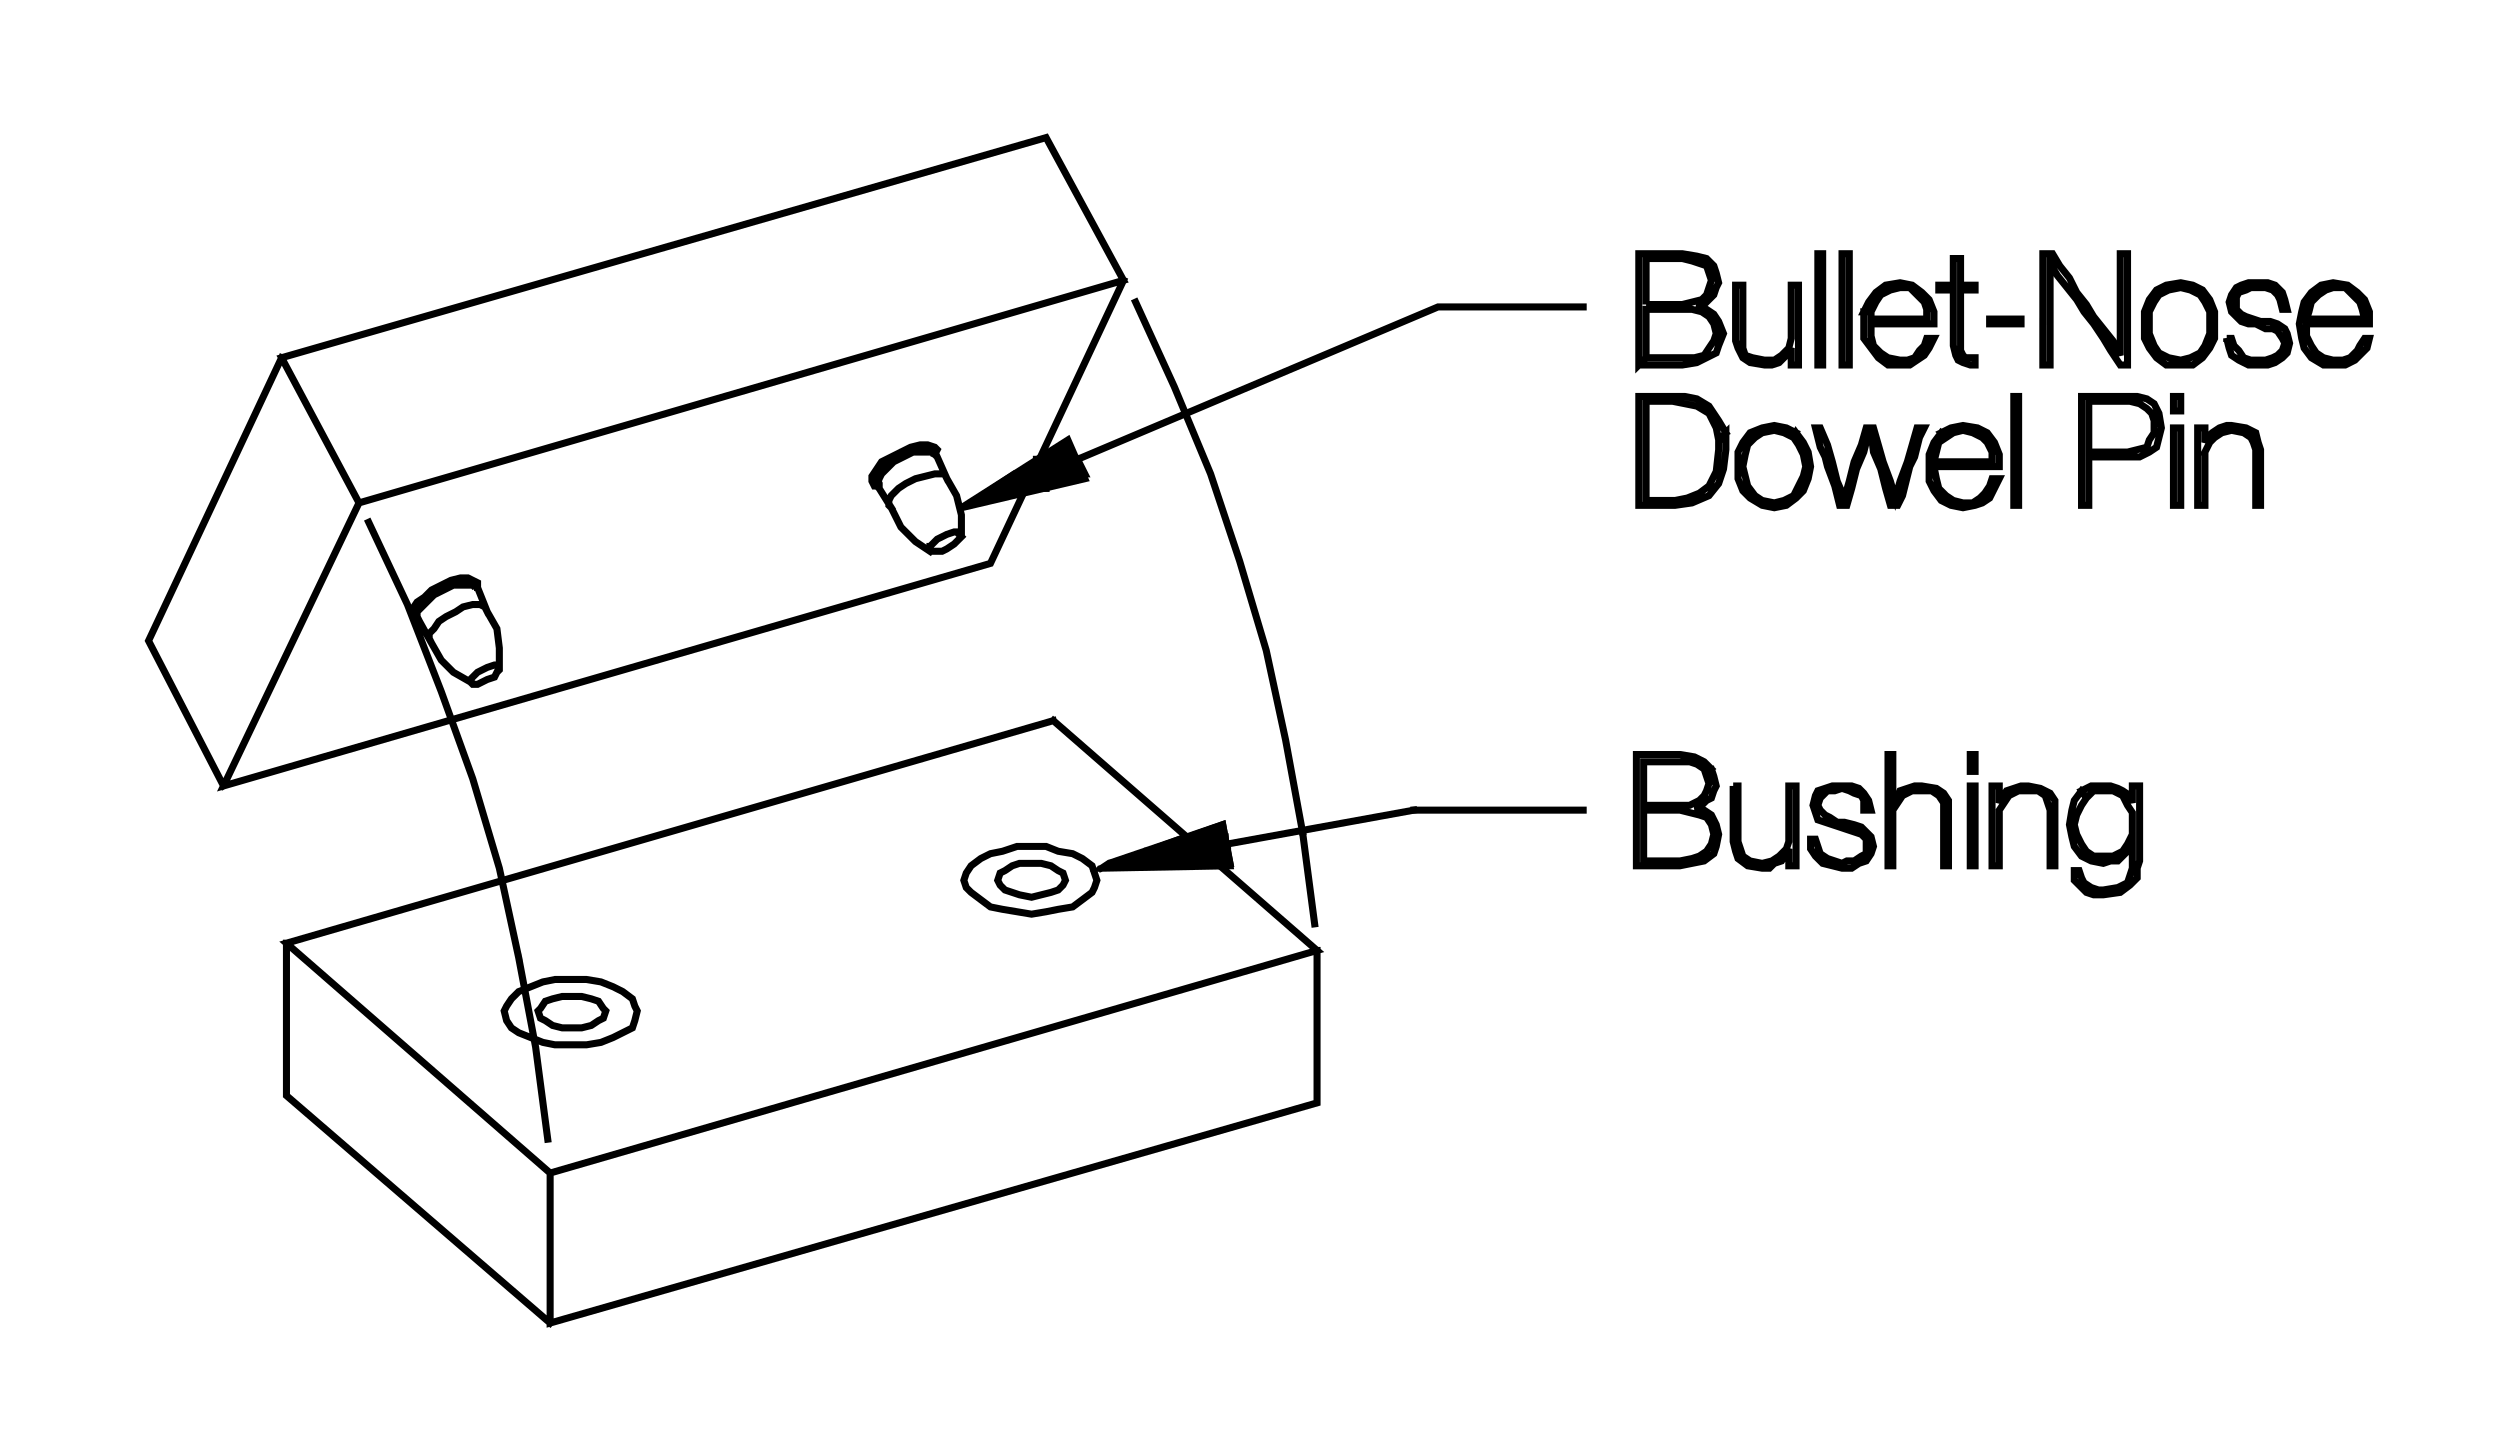<?xml version="1.0" encoding="utf-8"?>
<!-- Generator: Adobe Illustrator 15.1.0, SVG Export Plug-In . SVG Version: 6.00 Build 0)  -->
<!DOCTYPE svg PUBLIC "-//W3C//DTD SVG 1.1//EN" "http://www.w3.org/Graphics/SVG/1.1/DTD/svg11.dtd">
<svg version="1.1" id="Layer_1" xmlns="http://www.w3.org/2000/svg" xmlns:xlink="http://www.w3.org/1999/xlink" x="0px" y="0px"
	 width="372px" height="215px" viewBox="0 0 372 215" enable-background="new 0 0 372 215" xml:space="preserve">
<g>
	
		<line fill="none" stroke="#000000" stroke-width="1.05" stroke-linecap="square" stroke-miterlimit="3.864" x1="210.379" y1="120.549" x2="235.576" y2="120.549"/>
	
		<polyline fill-rule="evenodd" clip-rule="evenodd" stroke="#000000" stroke-width="1.05" stroke-linecap="square" stroke-miterlimit="3.864" points="
		210.379,120.549 182.656,125.588 182.656,126.668 183.018,128.469 165.02,128.469 163.938,129.188 183.018,128.828 
		181.938,122.711 163.938,129.188 	"/>
	<path fill="none" stroke="#000000" stroke-width="1.05" stroke-linecap="square" stroke-miterlimit="3.864" d="M170.779,126.668
		h11.877 M182.299,124.51h-5.76l-5.76,2.158 M193.816,123.789l-2.52-13.68l-2.879-13.318l-3.961-13.32l-4.32-12.959l-5.398-12.961
		l-5.76-12.598"/>
	
		<polygon fill-rule="evenodd" clip-rule="evenodd" stroke="#000000" stroke-width="1.05" stroke-linecap="square" stroke-miterlimit="3.864" points="
		158.898,65.473 143.059,75.551 161.418,71.232 158.898,65.473 	"/>
	<g>
		<defs>
			<rect id="SVGID_1_" x="21.258" y="19.598" width="332.227" height="178.213"/>
		</defs>
		<clipPath id="SVGID_2_">
			<use xlink:href="#SVGID_1_"  overflow="visible"/>
		</clipPath>
		
			<path clip-path="url(#SVGID_2_)" fill="none" stroke="#000000" stroke-width="1.05" stroke-linecap="square" stroke-miterlimit="3.864" d="
			M160.34,68.352l53.637-22.68h21.6 M160.34,68.352l1.078,2.16h-10.439l-3.238,2.16h7.918 M154.219,68.352h6.121 M139.459,67.992
			l1.439,3.24l1.441,2.52l0.719,2.879v2.881 M138.379,82.031l-2.158-1.441l-2.162-2.158l-1.439-2.881l-0.357-0.359v-0.721
			l0.357-0.719l1.08-1.08l1.082-0.721l1.439-0.719l1.439-0.361l1.439-0.359h0.721h0.719l0.359,0.721 M139.1,67.631l0.359-0.719
			l-0.359-0.361l-1.08-0.359h-1.08l-1.439,0.359l-1.441,0.721l-1.439,0.721l-1.439,0.719l-0.719,1.082l-0.721,1.078v0.721
			l0.359,0.721h0.721v0.359l-0.359-0.359l0.359-1.08l0.359-0.721l0.721-0.719l1.08-1.082l1.439-0.719l1.439-0.721h1.08h1.08h1.08
			l0.359,0.721l-0.719-0.721l-0.361-0.359l-0.719-0.361h-1.082l-1.078,0.361l-1.441,0.359l-1.078,1.08l-1.441,0.719l-0.719,0.723
			l-0.359,1.078v0.361l0.359,0.719v0.721l1.799,2.879 M138.379,81.312l0.361-0.361l0.719-0.721l0.721-0.359l0.719-0.359l1.082-0.361
			h0.359l0.359,0.361l0.359,0.359l-0.719,0.719l-0.359,0.361l-1.082,0.719l-0.719,0.361h-0.721h-0.719l-0.361-0.361V81.312
			L138.379,81.312z M143.42,130.99l0.359,1.078l0.721,0.721l1.439,1.082l1.439,1.078l1.801,0.359l2.16,0.359l2.16,0.361l2.158-0.361
			l1.801-0.359l2.158-0.359l1.441-1.078l1.439-1.082l0.361-0.721l0.359-1.078l-0.359-1.08l-0.361-1.082l-1.439-1.078l-1.441-0.721
			l-2.158-0.361l-1.801-0.719H153.5h-2.16l-2.16,0.719l-1.801,0.361l-1.439,0.721l-1.439,1.078l-0.721,1.082L143.42,130.99
			L143.42,130.99z M148.459,130.99l0.361,0.717l0.719,0.723l1.08,0.359l1.08,0.359l1.801,0.361l1.439-0.361l1.439-0.359l1.08-0.359
			l0.719-0.723l0.361-0.717l-0.361-1.08l-0.719-0.361l-1.08-0.721l-1.439-0.359H153.5h-1.801l-1.08,0.359l-1.08,0.721l-0.719,0.361
			L148.459,130.99L148.459,130.99z M193.816,123.789l1.801,13.68 M89.781,150.068l-0.721-1.08l-1.08-0.361l-1.439-0.357h-1.439
			h-1.439l-1.439,0.357l-1.08,0.361l-0.721,1.08l-0.359,0.361l0.359,1.078l0.721,0.359l1.08,0.721l1.439,0.361h1.439h1.439
			l1.439-0.361l1.08-0.721l0.721-0.359l0.361-1.078L89.781,150.068L89.781,150.068z M89.422,146.107l-2.16-0.361h-2.16h-2.52
			l-1.801,0.361l-1.801,0.721l-1.797,0.721l-1.082,1.078l-0.719,1.08l-0.361,0.723l0.361,1.438l0.719,1.082l1.082,0.719l1.797,0.719
			l1.801,0.721l1.801,0.361h2.52h2.16l2.16-0.361l1.801-0.721l1.439-0.719l1.439-0.719l0.359-1.082l0.361-1.438l-0.361-0.723
			l-0.359-1.08l-1.439-1.078l-1.439-0.721L89.422,146.107L89.422,146.107z M77.184,142.51l-2.881-13.322l-3.961-13.316
			l-4.678-12.961l-5.041-12.959l-5.76-12.24 M53.422,74.832l113.756-33.119l-11.52-21.24L41.902,53.232L53.422,74.832
			l-20.158,42.117l114.115-33.117l19.799-42.119 M156.738,107.23l39.24,34.199L81.861,174.549v22.318l114.117-32.76V141.43
			 M156.738,107.23L42.625,140.348l39.236,34.201 M81.502,169.508l-1.799-13.68l-2.52-13.318 M42.625,140.348v22.68l39.236,33.84
			 M73.941,100.031l-0.359,0.719l-1.08,0.359l-0.721,0.361l-0.719,0.359h-0.721l-0.359-0.359v-0.361l0.359-0.359l0.721-0.719
			l0.719-0.361l0.721-0.359l1.08-0.359h0.359l0.361,0.359v0.359L73.941,100.031l0.361-0.721V96.43l-0.361-2.879l-1.439-2.52
			l-1.439-3.602l-0.721-0.359h-0.359h-1.439h-1.082l-1.438,0.721l-1.441,0.721l-1.08,1.078l-0.719,0.721l-0.721,0.721v0.719
			l0.359,0.721l1.801,3.24l-0.359-0.721v-0.719l0.719-0.721l0.721-1.08l1.08-0.721l1.439-0.719l1.08-0.721l1.439-0.359h1.08
			l0.721,0.359l0.359,0.721 M71.062,87.43v-0.719l-0.721-0.359l-0.719-0.359h-1.08l-1.439,0.359l-1.439,0.719l-1.441,0.721
			l-1.08,1.08l-1.08,0.719l-0.719,1.08v0.721l0.359,0.359l0.359,0.359V91.75v-0.719v-0.721l0.721-0.721l0.719-0.719l1.08-1.08
			l1.082-0.361l1.439-0.719l1.08-0.359h1.078l0.721,0.359l0.359,0.359 M64.223,95.711l1.441,2.52l1.797,1.801l2.521,1.439
			 M33.264,116.949L22.105,95.352l19.797-42.119 M243.855,54.312h1.799h1.441h1.799h1.441l2.16-0.359l1.438-0.721l1.441-0.721
			l0.359-1.08l0.723-1.799l-0.723-1.801l-0.719-1.078l-1.082-0.723l-0.719-0.359l-0.719-0.359h1.08l0.717-0.721l0.723-0.719
			l0.359-1.08l0.359-0.721l-0.359-1.439l-0.359-1.08l-1.082-1.08l-1.438-0.359l-2.16-0.359h-1.441h-1.799h-1.441h-1.799v2.158v2.16
			v1.801v2.158v1.801v2.16v2.16V54.312l1.082-1.08v-1.801v-1.799v-1.801v-1.801h2.879h2.52h1.438l1.441,0.361l1.078,0.721
			l0.723,1.08l0.359,1.439l-0.359,1.08l-0.723,1.08l-0.717,1.078l-1.441,0.361h-1.799h-2.52h-2.879 M244.938,45.312v-1.801v-1.439
			v-1.799v-1.801h2.879h2.52l1.438,0.359l1.082,0.361l1.078,0.359l0.359,1.08l0.361,1.08l-0.361,1.08l-0.359,1.08l-0.719,0.719
			l-1.441,0.361l-1.438,0.359h-2.52H244.938L244.938,45.312z M258.254,46.031v1.801v1.801v1.08l0.361,1.08l0.721,1.439l1.078,0.721
			l2.16,0.359h1.08l1.08-0.359l0.719-0.721l0.721-0.721l0.361-0.719v2.52h1.08v-1.441v-1.439v-1.799v-1.439v-1.439v-1.441v-1.439
			v-1.439h-1.08v1.439v1.439v1.801v1.799v1.439l-0.361,1.441l-1.078,1.078l-1.08,0.721h-1.441l-1.801-0.359l-1.08-0.361
			l-0.357-1.078v-1.08v-1.08v-1.801v-1.801v-1.799v-1.799h-1.082v1.799V46.031L258.254,46.031z M270.496,46.031v1.801v2.16v2.16
			v2.16h0.717v-2.16v-2.16v-2.16v-1.801v-2.158v-1.801v-2.16v-2.158h-0.717v2.158v2.16v1.801V46.031L270.496,46.031z
			 M274.094,46.031v1.801v2.16v2.16v2.16h1.08v-2.16v-2.16v-2.16v-1.801v-2.158v-1.801v-2.16v-2.158h-1.08v2.158v2.16v1.801V46.031
			L274.094,46.031z M277.332,46.393v1.801v2.158l1.082,1.441l1.082,1.439l1.438,1.08h1.799h1.441l1.08-0.721l1.078-0.721
			l0.723-1.078l0.719-1.441h-1.08l-0.361,1.08l-0.717,0.721l-0.721,1.08l-1.082,0.359h-1.08l-1.799-0.359l-1.078-0.721l-1.082-1.08
			l-0.359-1.439v-1.799h2.16h2.52h2.16h2.52v-1.801l-0.719-1.801l-1.082-1.08l-1.438-1.078l-1.803-0.361l-2.158,0.361l-1.439,1.078
			l-1.08,1.441L277.332,46.393h1.082l0.721-1.439l0.721-1.08l1.438-0.721l1.439-0.359h1.441l1.08,1.08l1.078,1.08l0.361,1.078v1.441
			h-2.158h-1.803h-2.52h-1.799v-1.08 M288.492,43.152h2.162v2.16v2.16v1.801v2.158l0.361,1.439l0.355,0.721l0.723,0.361l1.08,0.359
			h0.721v-1.08h-0.721h-0.721l-0.359-0.361l-0.361-0.719v-0.721v-2.158v-1.801v-2.16v-2.16h2.162v-0.719h-2.162v-1.801v-2.16h-1.078
			v2.16v1.801h-2.162V43.152L288.492,43.152z M296.055,47.473v0.721h2.52h2.158v-0.721h-2.158H296.055L296.055,47.473z
			 M303.973,47.832v2.16v2.16v2.16h1.082v-2.16v-1.801v-1.799v-2.16v-1.801v-1.799v-1.801v-1.799l1.078,1.799l1.441,1.801
			l1.438,1.799l1.082,1.801l1.438,1.801l1.441,2.158l1.082,1.801l1.438,2.16h1.082v-2.16v-2.16v-2.16v-1.801v-2.158v-1.801v-2.16
			v-2.158h-1.082v1.799v1.801v2.158v1.801v1.801v1.799v1.801v2.158l-1.082-2.158l-1.438-1.801l-1.441-1.799l-1.078-1.801
			l-1.441-1.801l-1.078-2.158l-1.441-1.801l-1.078-1.799h-1.441v2.158v2.16v1.801v2.158V47.832L303.973,47.832z M319.094,48.193
			v2.158l0.719,1.441l1.078,1.439l1.441,1.08h2.16h1.799l1.441-1.08l1.078-1.439l0.721-1.441v-2.158v-1.801l-0.721-1.801
			l-1.078-1.439l-1.441-0.719l-1.799-0.361l-2.16,0.361l-1.441,0.719l-1.078,1.439l-0.719,1.801V48.193h0.719v-1.801l0.719-1.439
			l0.721-1.08l1.441-0.721l1.799-0.359l1.438,0.359l1.441,0.721l0.723,1.08l0.717,1.439v1.801v1.439l-0.717,1.799l-0.723,1.08
			l-1.441,0.721l-1.438,0.359l-1.799-0.359l-1.441-0.721l-0.721-1.08l-0.719-1.799v-1.439 M331.332,50.352l0.361,1.441l0.357,1.078
			l1.082,0.721l1.438,0.721h1.441h1.441l1.078-0.359l1.082-0.721l0.717-0.721l0.361-1.439l-0.361-1.439l-0.357-0.721l-1.082-0.719
			l-1.08-0.361h-1.439l-1.08-0.359l-1.078-0.359l-0.721-0.359l-0.721-0.723v-1.078v-0.721l0.361-0.721l1.08-0.359l0.717-0.359h1.082
			h1.082l1.078,0.359l0.719,0.721l0.361,0.719l0.361,1.439h0.717l-0.357-1.439l-0.359-1.08l-1.082-1.078l-1.078-0.361h-1.441h-1.441
			l-1.078,0.361l-0.721,0.359l-0.721,1.08l-0.357,1.08l0.357,1.439l0.721,0.721l0.721,0.719l1.078,0.361h1.082l1.441,0.719h1.078
			l0.719,0.361l0.723,1.078l0.359,0.721l-0.359,1.08l-0.723,0.719l-0.719,0.361l-1.078,0.359h-1.082h-1.082l-1.078-0.359
			l-0.719-1.08l-0.723-0.721l-0.359-1.08H331.332L331.332,50.352z M342.492,50.352l0.359,1.441l1.078,1.439l1.803,1.08h1.439h1.797
			l1.441-0.721l0.723-0.721l1.078-1.078l0.359-1.441h-0.721l-0.717,1.08l-0.361,0.721l-1.08,1.08l-1.078,0.359h-1.441l-1.439-0.359
			l-1.08-0.721l-0.723-1.08l-0.719-1.439v-1.799h2.16h2.52h2.52h2.16v-1.801l-0.721-1.801l-1.078-1.08l-1.441-1.078l-2.158-0.361
			l-1.801,0.361l-1.441,1.078l-1.078,1.441l-0.359,1.439l-0.359,1.801L342.492,50.352L342.492,50.352z M343.211,47.473l0.359-1.08
			l0.359-1.439l1.082-1.08l1.078-0.721l1.082-0.359h1.797l1.082,1.08l1.082,1.08l0.359,1.078l0.357,1.441h-2.158h-2.52h-1.801
			H343.211L343.211,47.473z M278.414,64.393l0.359,2.879l1.082,2.521l0.719,2.879l0.719,2.52h1.082l0.719-1.439l0.359-1.439
			l0.359-1.441l0.361-1.439l0.721-1.439l0.359-1.441l0.361-1.439l0.717-1.439h-1.078l-0.719,2.52l-0.723,2.52l-1.08,2.881
			l-0.717,2.52l-0.723-2.52l-1.08-2.881l-0.717-2.52l-0.723-2.52h-1.08l-0.721,2.52l-1.078,2.52l-0.721,2.881l-0.721,2.52
			l-1.078-2.52l-0.721-2.881l-0.721-2.52l-1.078-2.52h-0.721l0.721,2.879l0.719,1.441l0.359,1.439l1.082,2.881l0.359,1.439
			l0.359,1.439h1.078l0.723-2.52l0.719-2.879l1.078-2.521l0.723-2.879H278.414L278.414,64.393z M288.852,64.393l-1.078,1.439
			l-0.719,1.799v2.162v1.799l0.719,1.439l1.078,1.439l1.441,0.721l1.801,0.359l1.801-0.359l1.078-0.359l1.082-0.721l0.719-1.439
			l0.719-1.439h-1.078l-0.359,1.08l-0.723,1.078l-0.719,0.721l-1.078,0.721h-1.441l-1.439-0.361l-1.08-0.719l-1.082-1.08
			l-0.357-1.439l-0.361-1.801h2.52h2.16h2.52h2.52v-1.801l-0.719-1.799l-1.08-1.439l-1.439-0.721l-2.16-0.359l-1.801,0.359
			L288.852,64.393l0.723,0.719l1.08-0.719l1.439-0.361l1.441,0.361l1.438,0.719l0.721,0.721l0.721,1.439v1.439h-1.801h-2.52h-2.16
			h-2.16l0.361-1.439l0.357-1.439l1.082-0.721 M299.654,65.111v1.801v2.158v2.162v2.158v1.801h0.717v-1.801v-2.158V69.07v-2.158
			v-1.801v-2.158v-1.801v-2.16h-0.717v2.16v1.801V65.111L299.654,65.111z M310.812,59.713h1.439h1.441h1.439h1.801l1.438,0.357
			l1.082,0.723l0.719,0.719l0.359,1.08v1.08v0.721l-0.719,1.08l-0.359,1.078l-1.441,0.361l-1.438,0.359h-2.881h-2.881v-1.799v-1.801
			v-2.16V59.713L310.812,59.713z M310.812,67.992h2.881h2.881h1.797l1.441-0.721l1.078-0.721l0.361-1.439l0.361-1.439l-0.361-2.16
			l-0.721-1.441l-1.078-0.719l-1.441-0.359h-1.078h-1.801h-1.801h-1.801h-1.799v2.16v1.801v2.158v1.801v2.158v2.162v2.158v1.801
			h1.08v-1.801v-1.799v-1.799V67.992L310.812,67.992z M323.41,67.992v1.439v2.881v1.439v1.439h1.082v-1.439v-1.439v-1.441v-1.439
			v-1.439v-1.441v-1.439v-1.439h-1.082v2.879V67.992L323.41,67.992z M328.094,67.271l0.717-1.439l0.721-0.721l1.082-0.719
			l1.438-0.361l1.801,0.361l1.078,0.719l0.361,0.721l0.361,1.08v1.08v1.801v1.799v1.799v1.801h0.719v-1.801v-1.799v-1.799v-1.801
			v-1.08l-0.359-1.08l-0.359-1.439l-1.439-0.721l-2.162-0.359h-0.719l-1.08,0.359l-1.08,0.721l-0.719,0.719l-0.359,0.721v-2.16
			h-1.082v2.879v1.441v1.439v2.881v1.439v1.439h1.082v-1.439v-1.439v-1.801v-1.801V67.271L328.094,67.271z M324.492,61.152v-2.16
			h-1.082v2.16H324.492L324.492,61.152z M267.254,64.393l-1.441-0.721l-1.797-0.359l-1.801,0.359l-1.801,0.721l-1.078,1.439
			l-0.721,1.439v2.16v1.801l0.721,1.799l1.078,1.08l1.801,1.08l1.801,0.359l1.797-0.359l1.441-1.08l1.078-1.08l0.723-1.799
			l0.359-1.801l-0.359-2.16l-0.723-1.439L267.254,64.393l-0.359,0.719l0.721,1.08l0.717,1.439l0.361,1.801l-0.361,1.439
			l-0.717,1.441l-0.721,1.439l-1.441,0.719l-1.438,0.361l-1.801-0.361l-1.08-0.719l-1.08-1.439l-0.361-1.441l-0.357-1.439
			l0.357-1.801l0.361-1.439l1.08-1.08l1.08-0.719l1.801-0.361l1.438,0.361l1.441,0.719 M256.812,64.393l-1.078-1.801l-1.441-2.16
			l-1.797-1.08l-1.801-0.359h-1.441h-2.52h-2.879v2.16v1.801v2.158v1.801v2.158v2.162v2.158v1.801h2.879h2.52l2.52-0.359l2.52-1.08
			l1.441-1.801l0.723-2.158l0.355-2.881V64.393l-1.078,1.08v1.439l-0.359,3.24l-1.082,2.16l-1.438,1.078l-1.801,0.721l-1.801,0.359
			h-2.158h-2.158v-1.799v-1.801v-2.16v-1.799v-1.439v-1.801v-2.16v-1.799h2.158h1.799l1.801,0.357l1.801,0.361l1.797,1.08
			l1.082,2.16l0.359,1.801 M254.654,114.43l-1.078-1.078l-1.441-0.723l-2.158-0.359h-1.441h-1.801h-1.797h-1.441v2.16v2.16v2.16
			v1.799v2.162v1.799v2.158v2.16h1.441h1.797h1.801h1.441l1.797-0.359l1.803-0.359l1.439-1.08l0.359-1.08l0.359-1.801l-0.359-1.438
			l-0.721-1.441l-1.078-0.721l-0.721-0.361h-0.721l1.08-0.359l0.719-0.719l0.721-0.359l0.361-1.082l0.359-0.719l-0.359-1.439
			L254.654,114.43h-1.078l0.357,1.08l0.359,1.08l-0.359,1.078l-0.357,0.723l-0.721,0.719l-1.441,0.719h-1.438h-2.52h-2.881v-1.438
			v-1.801v-1.801v-1.438h2.881h2.52h1.438l1.082,0.359l1.08,0.719 M257.895,116.949v1.801v1.799v2.162v1.438v1.082l0.359,1.438
			l0.361,1.082l1.439,1.078l2.16,0.359h1.078l0.723-0.719l1.08-0.359l0.717-1.08l0.361-0.721v2.52h1.08v-1.438v-1.441v-1.439v-1.441
			v-1.799v-1.441v-1.438v-1.441h-1.08v1.801v1.438v1.441v1.801v1.801l-0.361,1.078l-1.078,1.082l-1.08,0.719l-1.439,0.359
			l-1.801-0.359l-1.078-0.719l-0.359-1.082l-0.361-1.078v-0.721v-1.799v-2.162v-1.799v-1.801H257.895L257.895,116.949z
			 M253.934,121.629l0.721,1.082l0.361,1.438l-0.361,1.439l-0.721,1.08l-1.078,0.723l-1.082,0.359l-1.797,0.359h-2.52h-2.881v-2.16
			v-1.801v-1.438v-2.162h2.881h2.52l1.438,0.361l1.441,0.359L253.934,121.629L253.934,121.629z M270.135,120.91l0.361,1.08
			l1.078,0.361l1.08,0.359l1.08,0.357l1.078,0.361l1.082,0.359l1.078,0.359l0.721,0.723v1.078v1.08l-0.721,0.361l-1.078,0.719
			h-1.082l-0.719,0.359l-1.078-0.359l-1.082-0.359l-1.078-0.721l-0.359-1.08l-0.361-1.078h-0.721v1.438l0.721,1.082l1.078,1.078
			l1.441,0.359l1.439,0.359h1.441l1.08-0.719l1.078-0.359l0.721-1.08l0.359-1.08l-0.359-1.439l-0.721-0.721l-0.721-0.721
			l-1.078-0.357l-1.441-0.359h-1.078l-1.082-0.723l-0.719-0.359l-0.719-0.721l-0.359-0.721l0.359-1.078l0.357-0.359l0.721-0.723
			h1.082l1.078-0.359l1.08,0.359l0.721,0.361l1.078,0.361l0.359,0.719v1.439h1.082l-0.359-1.439l-0.723-1.08l-0.717-0.721
			l-1.08-0.359h-1.441h-1.439l-1.08,0.359l-1.078,0.359l-0.361,0.723l-0.361,1.438L270.135,120.91L270.135,120.91z M280.934,120.549
			v2.162v1.799v2.158v2.16h0.721v-1.799v-1.441v-1.439v-1.797v-1.803l0.721-1.078l0.719-1.08l1.441-0.723h1.438h1.441l1.078,0.723
			l0.721,1.08v1.078v0.721v1.799v2.162v1.799v1.799h0.721v-1.799v-1.799v-1.801v-1.801v-1.08v-1.439l-0.721-1.08l-1.078-0.721
			l-2.162-0.359h-1.078l-1.082,0.359l-1.08,0.359l-0.357,1.082l-0.721,0.721v-1.803v-1.797v-1.441v-2.16h-0.721v2.16v2.16v2.16
			V120.549L280.934,120.549z M293.174,121.27v1.799v2.881v1.441v1.438h0.721v-1.438v-1.441v-1.439v-1.441v-1.439v-1.801v-1.438
			v-1.441h-0.721v2.879V121.27L293.174,121.27z M296.414,121.27v1.799v2.881v1.441v1.438h1.078v-1.799v-1.441v-1.439v-1.797v-1.803
			l0.721-1.078l0.721-1.08l1.438-0.723h1.441h1.439l1.08,0.723l0.361,1.08l0.361,1.078v0.721v1.799v2.162v1.799v1.799h0.717v-1.799
			v-1.799v-1.801v-1.801v-1.08v-1.439l-0.717-1.08l-1.441-0.721l-1.801-0.359h-1.08l-1.078,0.359l-1.08,0.359l-0.723,1.082
			l-0.359,0.721v-2.521h-1.078v2.879V121.27L296.414,121.27z M293.895,114.789v-2.52h-0.721v2.52H293.895L293.895,114.789z
			 M309.732,117.668l-1.08,1.441l-0.359,1.439l-0.359,2.162l0.359,1.799l0.359,1.439l1.08,1.441l1.441,0.719l1.799,0.359
			l1.082-0.359h1.078l0.719-0.719l0.723-0.723l0.717-1.08v2.881v0.719l-0.357,1.082l-0.359,1.078l-1.441,0.721l-2.16,0.361h-0.721
			l-1.078-0.361l-1.08-0.721l-0.361-0.719l-0.361-1.08h-0.719v1.441l1.08,1.078l0.721,0.721l1.078,0.359h1.441l2.52-0.359
			l1.441-1.082l1.078-1.078v-1.441l0.359-1.078v-2.879v-2.52v-2.883v-2.879h-1.08v2.521l-0.357-1.08l-1.082-0.723l-0.719-0.359
			l-1.078-0.359h-1.082h-1.799L309.732,117.668l0.721,1.082l1.078-1.082h1.441h1.438l1.441,0.723l0.723,1.438l0.717,1.082v1.801
			v1.438l-0.717,1.439l-0.723,1.08l-1.441,0.723h-1.438h-1.441l-1.078-0.723l-0.721-1.08l-0.721-1.439l-0.359-1.438l0.359-1.441
			l0.721-1.441l0.721-1.078"/>
	</g>
	<polygon stroke="#000000" stroke-width="1.05" stroke-linecap="square" stroke-miterlimit="3.864" points="181.938,122.711 
		165.02,128.469 183.018,128.469 181.938,122.711 	"/>
</g>
</svg>
